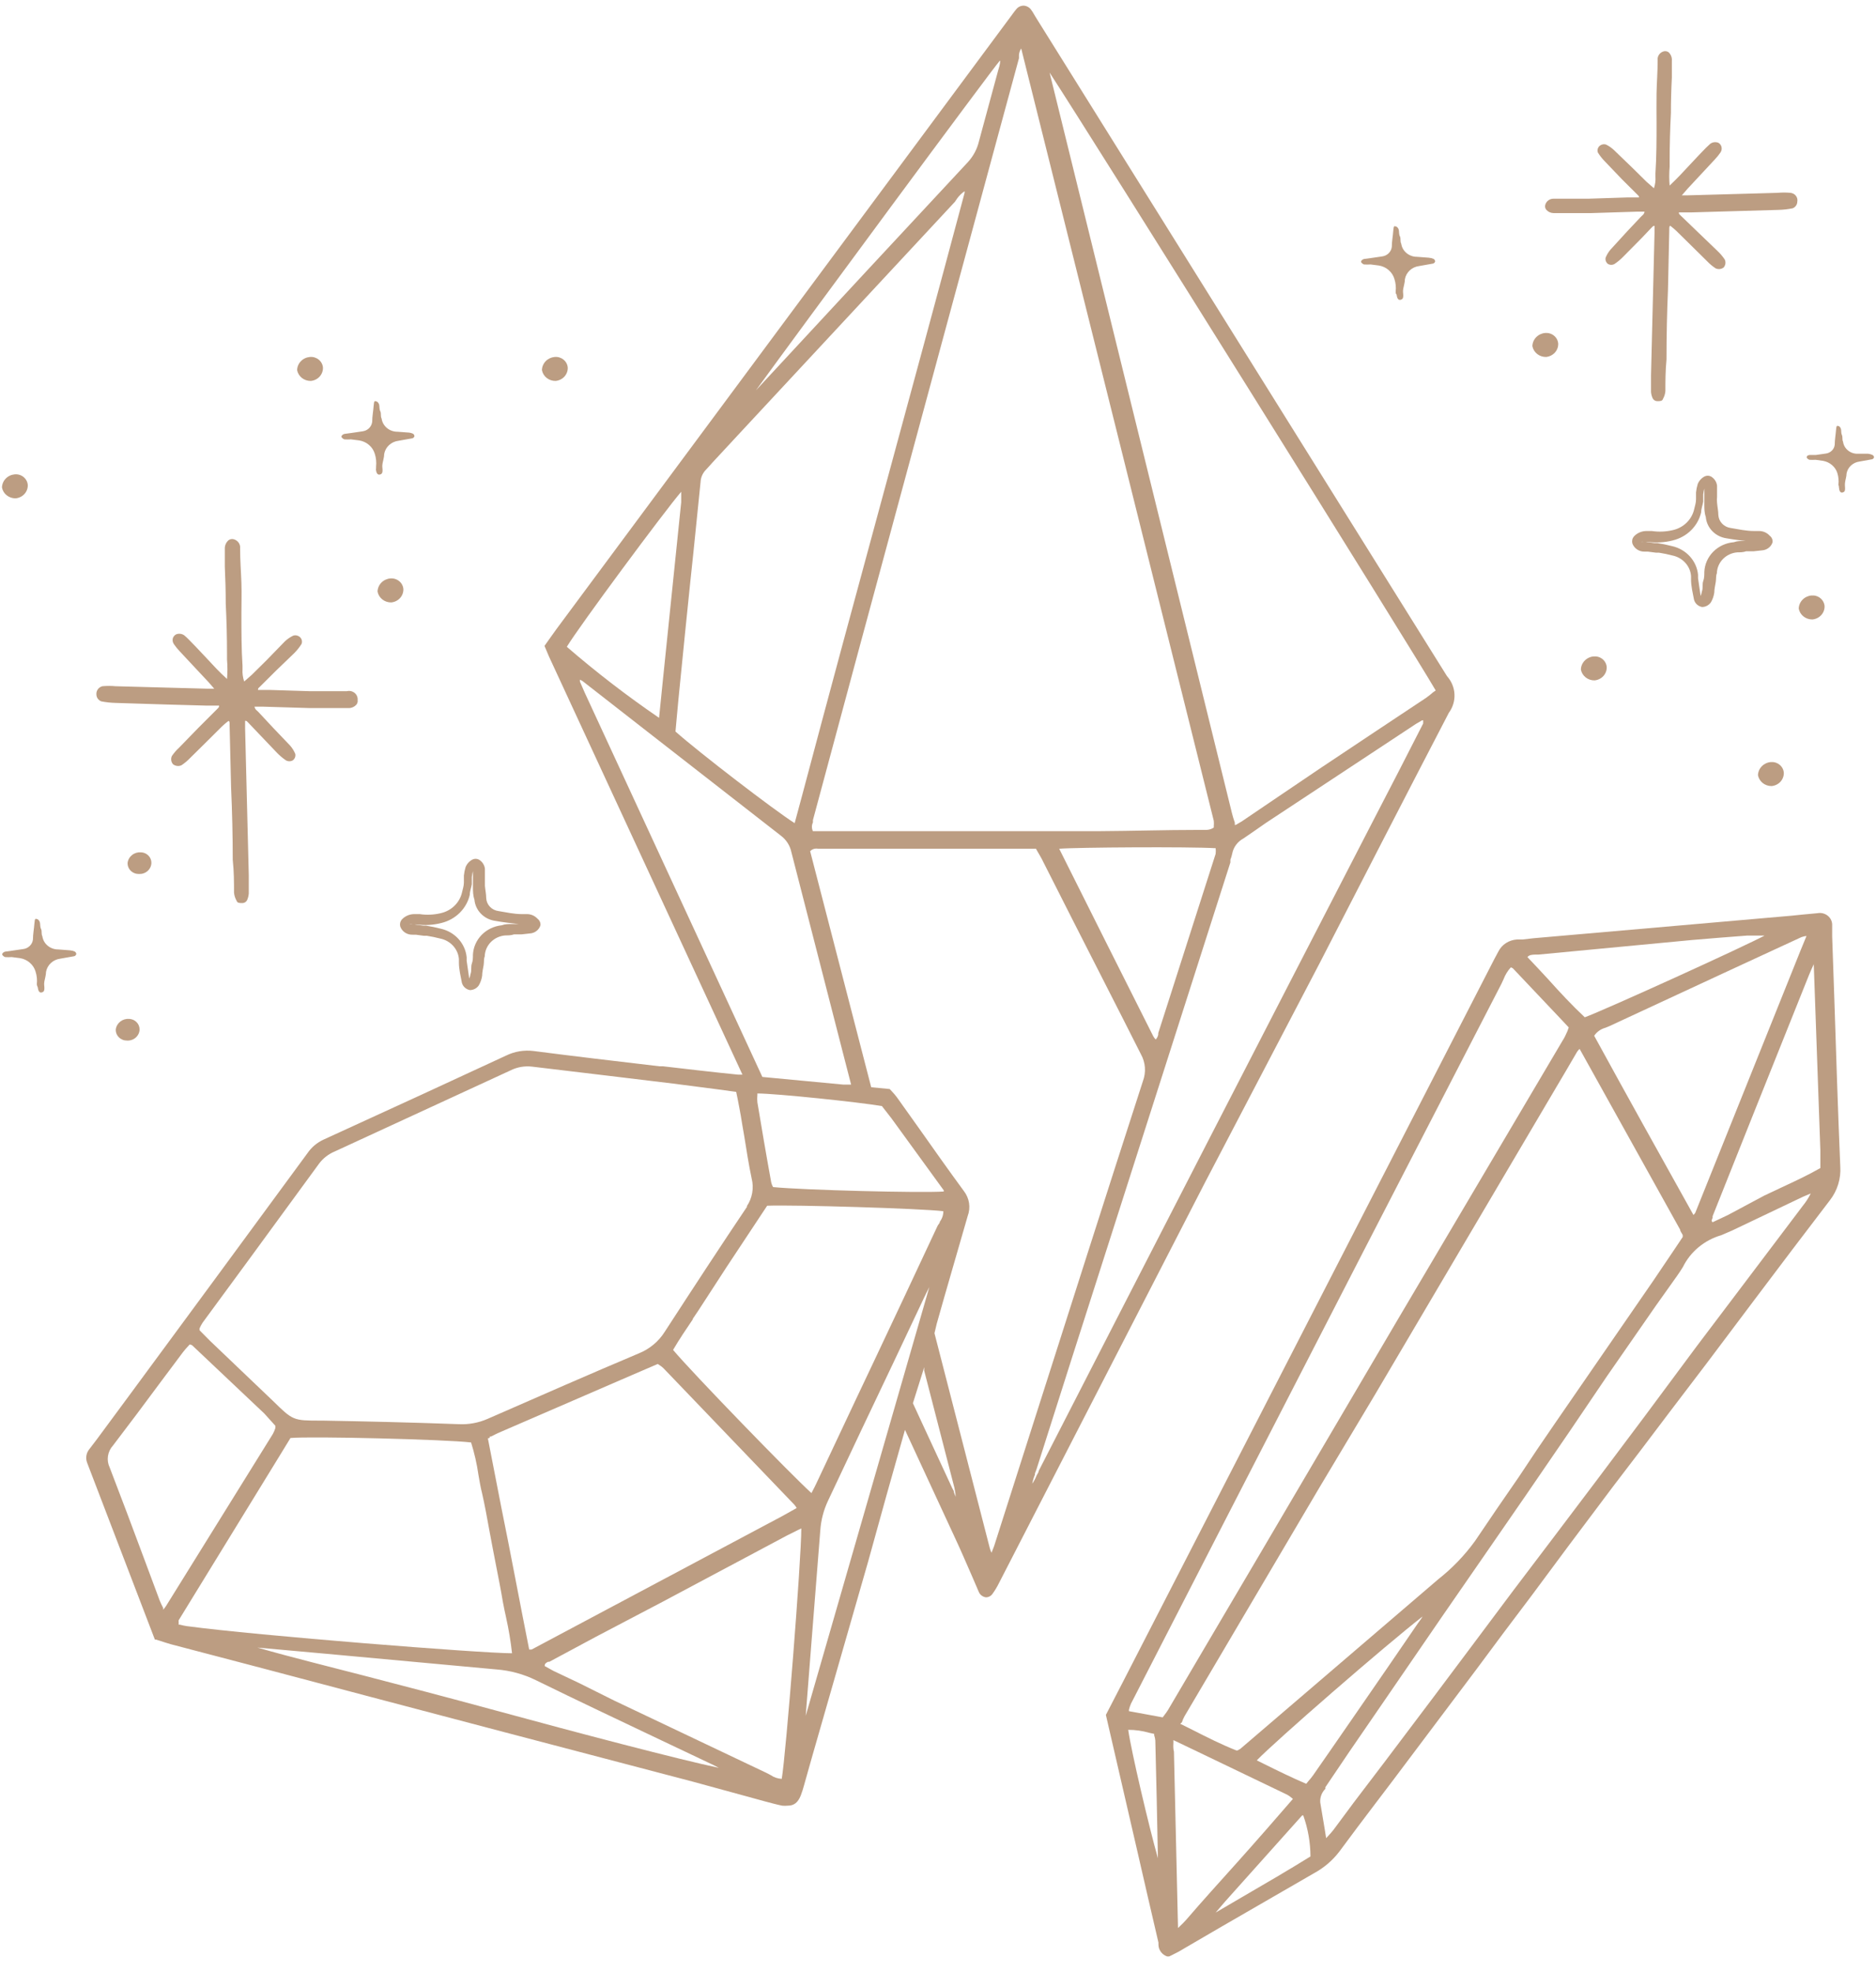 <?xml version="1.0" encoding="UTF-8"?> <svg xmlns="http://www.w3.org/2000/svg" width="98" height="103" viewBox="0 0 98 103" fill="none"> <path d="M93.532 10.074C93.308 10.053 93.082 10.053 92.858 10.074L90.863 10.13L88.193 10.204H88.068C87.962 10.204 87.904 10.204 87.856 10.204L87.914 10.139L88.155 9.861L88.829 9.137L89.572 8.339C89.685 8.221 89.788 8.094 89.88 7.959C89.908 7.917 89.926 7.869 89.934 7.82C89.943 7.77 89.941 7.72 89.928 7.671C89.917 7.627 89.897 7.585 89.869 7.548C89.841 7.511 89.805 7.481 89.764 7.458C89.695 7.43 89.619 7.421 89.544 7.43C89.47 7.44 89.399 7.469 89.34 7.513C89.188 7.649 89.044 7.791 88.906 7.94L88.772 8.079L88.232 8.655C87.924 8.989 87.596 9.341 87.22 9.694C87.192 9.37 87.192 9.044 87.22 8.72C87.22 8.636 87.22 8.543 87.22 8.46C87.22 7.606 87.243 6.753 87.287 5.899C87.287 5.281 87.304 4.662 87.336 4.044C87.336 3.728 87.336 3.44 87.336 3.171C87.343 3.092 87.332 3.011 87.303 2.936C87.275 2.861 87.23 2.792 87.172 2.735C87.137 2.709 87.097 2.69 87.053 2.68C87.01 2.671 86.965 2.67 86.921 2.68C86.818 2.706 86.727 2.767 86.667 2.853C86.607 2.938 86.581 3.041 86.594 3.144C86.594 3.756 86.546 4.322 86.536 4.879C86.526 5.435 86.536 5.908 86.536 6.428C86.536 7.3 86.536 8.181 86.478 9.054C86.478 9.109 86.478 9.165 86.478 9.221C86.493 9.428 86.466 9.635 86.401 9.833L86.334 9.777L86.016 9.499L85.273 8.766L84.31 7.838C84.188 7.722 84.048 7.625 83.895 7.551C83.835 7.533 83.771 7.531 83.71 7.546C83.649 7.561 83.593 7.591 83.548 7.634C83.505 7.677 83.474 7.732 83.46 7.791C83.447 7.85 83.451 7.911 83.471 7.968C83.573 8.132 83.692 8.284 83.828 8.423L84.715 9.351L85.534 10.167C85.591 10.223 85.63 10.26 85.62 10.315H85.485H85.004L82.999 10.38H81.823H81.168C81.061 10.377 80.956 10.41 80.873 10.475C80.79 10.54 80.734 10.631 80.715 10.733C80.708 10.774 80.711 10.816 80.722 10.856C80.734 10.896 80.755 10.933 80.783 10.965C80.828 11.016 80.884 11.057 80.947 11.086C81.01 11.114 81.079 11.13 81.149 11.132H81.756H83.124L85.485 11.058H85.842H85.909C85.904 11.098 85.89 11.137 85.868 11.172C85.847 11.207 85.818 11.238 85.784 11.262L85.717 11.327L84.984 12.106L84.136 13.034C84.026 13.161 83.938 13.306 83.876 13.461C83.863 13.52 83.867 13.581 83.887 13.638C83.908 13.696 83.944 13.746 83.992 13.785C84.045 13.818 84.107 13.835 84.17 13.835C84.233 13.835 84.295 13.818 84.348 13.785C84.509 13.677 84.658 13.552 84.792 13.414L85.755 12.44L86.266 11.902C86.343 11.819 86.382 11.791 86.43 11.8V11.874C86.43 11.976 86.43 12.078 86.43 12.18L86.247 19.603C86.247 19.927 86.247 20.206 86.247 20.475C86.256 20.59 86.285 20.703 86.334 20.809C86.354 20.851 86.387 20.888 86.428 20.914C86.469 20.94 86.516 20.955 86.565 20.957C86.729 20.957 86.835 20.957 86.873 20.837C86.944 20.71 86.987 20.571 86.998 20.428C86.998 19.927 86.998 19.389 87.056 18.777C87.056 17.54 87.082 16.328 87.133 15.14L87.201 12.013V11.967C87.201 11.883 87.201 11.828 87.249 11.791L87.307 11.837C87.401 11.91 87.491 11.987 87.577 12.069L88.434 12.913L89.186 13.655C89.316 13.791 89.462 13.913 89.62 14.017C89.688 14.05 89.764 14.062 89.839 14.054C89.914 14.046 89.985 14.017 90.044 13.971C90.091 13.914 90.121 13.847 90.132 13.775C90.142 13.703 90.131 13.629 90.102 13.563C89.995 13.401 89.868 13.251 89.726 13.117L88.762 12.19L87.798 11.262C87.74 11.206 87.692 11.169 87.702 11.095H87.856H88.396L90.323 11.039L92.906 10.965C93.155 10.959 93.404 10.931 93.648 10.881C93.718 10.853 93.778 10.805 93.821 10.744C93.864 10.683 93.887 10.612 93.889 10.538C93.9 10.485 93.899 10.43 93.887 10.377C93.874 10.324 93.851 10.274 93.817 10.23C93.784 10.186 93.741 10.15 93.692 10.123C93.643 10.096 93.588 10.08 93.532 10.074Z" fill="#BC9D82"></path> <path d="M96.037 25.318C96.061 25.113 96.041 24.904 95.979 24.706C95.927 24.546 95.83 24.403 95.699 24.292C95.568 24.181 95.409 24.106 95.237 24.075L94.842 24.02C94.736 24.027 94.63 24.027 94.524 24.02C94.464 23.999 94.413 23.96 94.38 23.908C94.38 23.862 94.38 23.788 94.534 23.769H94.852L95.372 23.695C95.494 23.681 95.607 23.627 95.693 23.543C95.779 23.458 95.832 23.348 95.844 23.231C95.844 22.98 95.893 22.721 95.912 22.461C95.931 22.201 95.97 22.247 96.037 22.257C96.105 22.266 96.153 22.349 96.172 22.424C96.191 22.498 96.172 22.628 96.22 22.73C96.269 22.832 96.22 22.962 96.278 23.073C96.302 23.249 96.391 23.41 96.53 23.526C96.668 23.642 96.846 23.706 97.03 23.704H97.589C97.669 23.712 97.748 23.734 97.82 23.769C97.842 23.782 97.86 23.799 97.873 23.82C97.887 23.841 97.895 23.865 97.897 23.89C97.891 23.913 97.879 23.934 97.862 23.952C97.845 23.97 97.824 23.983 97.801 23.992L97.136 24.112C96.968 24.134 96.812 24.207 96.69 24.321C96.569 24.434 96.489 24.582 96.461 24.743C96.461 24.892 96.403 25.049 96.384 25.198C96.365 25.346 96.384 25.402 96.384 25.504C96.384 25.606 96.384 25.689 96.259 25.727C96.134 25.764 96.076 25.634 96.066 25.476C96.056 25.318 96.037 25.383 96.037 25.318Z" fill="#BC9D82"></path> <path d="M19.646 24.372C19.67 24.148 19.647 23.92 19.578 23.704C19.525 23.527 19.421 23.367 19.277 23.244C19.134 23.121 18.958 23.04 18.769 23.008L18.335 22.953C18.22 22.96 18.104 22.96 17.988 22.953C17.923 22.928 17.869 22.882 17.834 22.823C17.834 22.767 17.882 22.693 18.007 22.665L18.354 22.619L18.923 22.535C19.056 22.521 19.18 22.464 19.275 22.373C19.369 22.282 19.429 22.162 19.443 22.034C19.443 21.756 19.501 21.468 19.52 21.19C19.54 20.912 19.578 20.949 19.655 20.967C19.733 20.986 19.79 21.069 19.81 21.153C19.829 21.236 19.81 21.375 19.867 21.487C19.925 21.598 19.867 21.737 19.935 21.867C19.963 22.059 20.062 22.234 20.215 22.361C20.367 22.487 20.562 22.556 20.764 22.554L21.38 22.6C21.447 22.61 21.512 22.629 21.573 22.656C21.596 22.67 21.614 22.689 21.628 22.712C21.641 22.735 21.649 22.76 21.65 22.786C21.644 22.811 21.63 22.835 21.612 22.854C21.593 22.874 21.57 22.889 21.544 22.897L20.812 23.027C20.628 23.05 20.457 23.129 20.323 23.253C20.19 23.376 20.101 23.538 20.07 23.714C20.07 23.881 20.012 24.048 19.983 24.215C19.954 24.382 19.983 24.437 19.983 24.549C19.983 24.66 19.983 24.753 19.848 24.79C19.713 24.827 19.655 24.688 19.636 24.521C19.646 24.512 19.646 24.447 19.646 24.372Z" fill="#BC9D82"></path> <path d="M72.909 15.235C72.933 15.01 72.91 14.783 72.841 14.567C72.788 14.389 72.683 14.23 72.54 14.107C72.397 13.983 72.221 13.902 72.032 13.871L71.598 13.815C71.483 13.823 71.367 13.823 71.251 13.815C71.186 13.79 71.131 13.744 71.097 13.685C71.097 13.63 71.145 13.555 71.27 13.527L71.617 13.481L72.186 13.398C72.319 13.383 72.443 13.326 72.538 13.235C72.632 13.144 72.692 13.025 72.706 12.897C72.706 12.618 72.764 12.331 72.783 12.052C72.803 11.774 72.841 11.811 72.918 11.83C72.995 11.848 73.053 11.932 73.073 12.015C73.092 12.099 73.073 12.238 73.13 12.349C73.188 12.46 73.13 12.6 73.198 12.73C73.226 12.921 73.325 13.097 73.478 13.223C73.63 13.349 73.825 13.418 74.026 13.416L74.643 13.463C74.73 13.47 74.815 13.492 74.894 13.527C74.916 13.542 74.935 13.561 74.948 13.584C74.962 13.606 74.969 13.631 74.971 13.657C74.964 13.683 74.951 13.707 74.933 13.726C74.914 13.745 74.891 13.76 74.865 13.769L74.132 13.899C73.949 13.922 73.778 14.001 73.644 14.124C73.511 14.248 73.422 14.409 73.391 14.585C73.391 14.752 73.333 14.919 73.304 15.086C73.275 15.253 73.304 15.309 73.304 15.42C73.304 15.531 73.304 15.624 73.169 15.661C73.034 15.698 72.976 15.559 72.957 15.392C72.909 15.337 72.909 15.309 72.909 15.235Z" fill="#BC9D82"></path> <path d="M92.443 27.982C92.375 27.906 92.29 27.845 92.196 27.804C92.101 27.762 91.998 27.741 91.894 27.74H91.614C91.219 27.74 90.805 27.648 90.41 27.582C90.237 27.559 90.079 27.479 89.961 27.355C89.843 27.232 89.774 27.073 89.764 26.905C89.764 26.701 89.716 26.488 89.697 26.265C89.677 26.042 89.697 26.07 89.697 25.968V25.792C89.697 25.653 89.697 25.514 89.697 25.374C89.686 25.276 89.652 25.181 89.597 25.097C89.541 25.013 89.467 24.943 89.379 24.892C89.327 24.865 89.269 24.851 89.21 24.851C89.151 24.851 89.093 24.865 89.041 24.892C88.877 24.98 88.751 25.121 88.685 25.291C88.642 25.433 88.613 25.579 88.598 25.727C88.598 25.783 88.598 25.848 88.598 25.903V26.089C88.598 26.265 88.54 26.432 88.502 26.599C88.443 26.865 88.306 27.109 88.109 27.303C87.91 27.497 87.659 27.633 87.384 27.694C87.025 27.779 86.651 27.795 86.285 27.74H86.025C85.898 27.738 85.771 27.763 85.655 27.812C85.538 27.862 85.434 27.936 85.35 28.028C85.31 28.078 85.281 28.137 85.268 28.2C85.255 28.263 85.257 28.328 85.273 28.39C85.319 28.518 85.406 28.629 85.523 28.706C85.639 28.783 85.778 28.822 85.919 28.817H86.083L86.507 28.872H86.661C86.901 28.91 87.139 28.959 87.374 29.021C87.632 29.076 87.865 29.209 88.039 29.401C88.213 29.593 88.317 29.834 88.338 30.088V30.273C88.338 30.616 88.425 30.969 88.492 31.322C88.516 31.419 88.569 31.508 88.644 31.577C88.72 31.646 88.814 31.692 88.916 31.711C89.009 31.709 89.099 31.685 89.18 31.641C89.26 31.597 89.329 31.535 89.379 31.461C89.468 31.305 89.526 31.136 89.552 30.96C89.552 30.774 89.6 30.589 89.629 30.403C89.658 30.217 89.629 30.097 89.687 29.948C89.694 29.669 89.808 29.403 90.007 29.2C90.207 28.998 90.477 28.874 90.766 28.854C90.911 28.854 91.065 28.854 91.219 28.798H91.422H91.614L92.038 28.752C92.166 28.745 92.288 28.7 92.388 28.624C92.489 28.547 92.562 28.443 92.597 28.325C92.604 28.26 92.593 28.194 92.566 28.134C92.539 28.074 92.497 28.022 92.443 27.982ZM91.48 28.26H91.277H91.084C90.921 28.26 90.747 28.26 90.574 28.325C90.163 28.358 89.78 28.536 89.496 28.823C89.212 29.11 89.047 29.487 89.032 29.883C89.032 30.041 89.032 30.199 88.974 30.357C88.916 30.514 88.974 30.718 88.906 30.895C88.893 30.977 88.87 31.058 88.839 31.136C88.791 30.83 88.752 30.524 88.704 30.208V30.023C88.669 29.668 88.519 29.333 88.275 29.065C88.031 28.797 87.706 28.609 87.345 28.529C87.094 28.464 86.84 28.411 86.584 28.371H86.43L85.977 28.306H85.803H85.697C85.758 28.296 85.82 28.296 85.88 28.306H86.083C86.517 28.366 86.96 28.341 87.384 28.232C87.749 28.143 88.082 27.959 88.344 27.698C88.606 27.437 88.788 27.111 88.868 26.757C88.868 26.571 88.945 26.386 88.974 26.209V26.024C88.974 25.959 88.974 25.894 88.974 25.829C88.986 25.726 89.005 25.623 89.032 25.523C89.032 25.634 89.032 25.755 89.032 25.866V26.052V26.339C89.032 26.562 89.032 26.785 89.109 27.007C89.132 27.283 89.251 27.543 89.447 27.745C89.643 27.947 89.904 28.08 90.188 28.121C90.603 28.195 91.017 28.241 91.422 28.288H91.595L91.48 28.26Z" fill="#BC9D82"></path> <path d="M21.072 30.775C21.078 30.947 21.015 31.115 20.897 31.244C20.779 31.373 20.614 31.454 20.436 31.471C20.267 31.473 20.102 31.418 19.972 31.314C19.841 31.21 19.753 31.065 19.723 30.905C19.727 30.732 19.797 30.566 19.92 30.439C20.042 30.313 20.209 30.234 20.388 30.218C20.471 30.21 20.555 30.219 20.635 30.243C20.714 30.267 20.788 30.306 20.852 30.358C20.916 30.41 20.968 30.473 21.006 30.545C21.044 30.616 21.066 30.695 21.072 30.775Z" fill="#BC9D82"></path> <path d="M16.871 19.204C16.876 19.377 16.814 19.544 16.696 19.674C16.578 19.803 16.413 19.884 16.235 19.9C16.065 19.903 15.901 19.847 15.77 19.744C15.639 19.64 15.551 19.495 15.521 19.334C15.525 19.161 15.595 18.996 15.718 18.869C15.841 18.742 16.007 18.664 16.186 18.648C16.27 18.64 16.353 18.648 16.433 18.672C16.513 18.697 16.587 18.736 16.65 18.788C16.714 18.839 16.766 18.903 16.804 18.974C16.842 19.046 16.865 19.124 16.871 19.204Z" fill="#BC9D82"></path> <path d="M95.314 31.665C95.319 31.837 95.257 32.005 95.138 32.134C95.02 32.263 94.856 32.344 94.677 32.361C94.508 32.363 94.344 32.308 94.213 32.204C94.082 32.1 93.994 31.955 93.964 31.795C93.968 31.622 94.038 31.456 94.161 31.329C94.284 31.203 94.45 31.124 94.629 31.108C94.712 31.101 94.796 31.109 94.876 31.133C94.956 31.157 95.029 31.196 95.093 31.248C95.157 31.3 95.209 31.363 95.247 31.435C95.285 31.507 95.308 31.585 95.314 31.665Z" fill="#BC9D82"></path> <path d="M81.399 17.952C81.405 18.124 81.342 18.292 81.224 18.421C81.106 18.55 80.941 18.631 80.763 18.648C80.594 18.65 80.429 18.595 80.299 18.491C80.168 18.387 80.08 18.242 80.05 18.082C80.054 17.909 80.124 17.743 80.247 17.617C80.369 17.49 80.536 17.411 80.715 17.395C80.798 17.388 80.882 17.396 80.962 17.42C81.041 17.444 81.115 17.483 81.179 17.535C81.243 17.587 81.295 17.651 81.333 17.722C81.371 17.794 81.393 17.872 81.399 17.952Z" fill="#BC9D82"></path> <path d="M29.659 19.204C29.665 19.377 29.602 19.544 29.484 19.674C29.366 19.803 29.201 19.884 29.023 19.9C28.853 19.903 28.689 19.847 28.558 19.744C28.427 19.64 28.339 19.495 28.31 19.334C28.314 19.161 28.384 18.996 28.506 18.869C28.629 18.742 28.796 18.664 28.974 18.648C29.058 18.64 29.141 18.648 29.221 18.672C29.301 18.697 29.375 18.736 29.438 18.788C29.502 18.839 29.554 18.903 29.592 18.974C29.63 19.046 29.653 19.124 29.659 19.204Z" fill="#BC9D82"></path> <path d="M83.933 34.848C83.939 35.02 83.876 35.188 83.758 35.317C83.64 35.446 83.475 35.527 83.297 35.544C83.128 35.546 82.963 35.491 82.832 35.387C82.702 35.283 82.614 35.138 82.584 34.978C82.588 34.805 82.658 34.639 82.781 34.513C82.903 34.386 83.07 34.307 83.249 34.291C83.332 34.284 83.416 34.292 83.496 34.316C83.575 34.34 83.649 34.379 83.713 34.431C83.776 34.483 83.829 34.547 83.867 34.618C83.904 34.69 83.927 34.768 83.933 34.848Z" fill="#BC9D82"></path> <path d="M1.452 25.337C1.457 25.509 1.395 25.677 1.277 25.806C1.159 25.936 0.994 26.017 0.816 26.033C0.646 26.036 0.482 25.98 0.351 25.876C0.22 25.773 0.132 25.628 0.103 25.467C0.107 25.294 0.176 25.128 0.299 25.002C0.422 24.875 0.588 24.797 0.767 24.781C0.851 24.773 0.934 24.781 1.014 24.805C1.094 24.829 1.168 24.868 1.231 24.92C1.295 24.972 1.347 25.036 1.385 25.107C1.423 25.179 1.446 25.257 1.452 25.337Z" fill="#BC9D82"></path> <path d="M68.938 50.313C71.145 46.027 73.419 41.592 75.684 37.24C75.893 36.956 75.998 36.612 75.98 36.264C75.963 35.916 75.824 35.584 75.588 35.32L75.53 35.227L54.175 1.01L54.078 0.852C54.011 0.741 53.953 0.63 53.876 0.528C53.834 0.463 53.778 0.408 53.711 0.368C53.645 0.328 53.569 0.303 53.49 0.296C53.417 0.293 53.344 0.307 53.278 0.336C53.211 0.365 53.152 0.408 53.105 0.463C53.026 0.555 52.952 0.651 52.883 0.75L29.071 32.861L28.666 33.427L28.444 33.743L28.55 33.993L28.675 34.29L38.785 56.14H38.563C37.252 56.01 35.922 55.852 34.641 55.704H34.458C32.01 55.416 29.957 55.175 27.885 54.906C27.386 54.842 26.878 54.926 26.43 55.147C23.655 56.437 20.715 57.791 16.899 59.535C16.563 59.691 16.276 59.931 16.07 60.231C12.974 64.45 9.871 68.668 6.761 72.886L5.075 75.169L4.68 75.688C4.593 75.789 4.536 75.909 4.514 76.038C4.492 76.167 4.506 76.299 4.554 76.421L8.091 85.653H8.149L8.361 85.718C8.534 85.773 8.718 85.838 8.92 85.894L11.252 86.506L13.729 87.156L19.761 88.752L26.411 90.505L36.163 93.066L39.556 93.994L39.893 94.087C40.211 94.17 40.538 94.263 40.856 94.328C40.956 94.338 41.056 94.338 41.155 94.328C41.483 94.328 41.685 94.161 41.83 93.799C41.897 93.623 41.955 93.443 42.003 93.261L42.225 92.472L42.456 91.656L45.347 81.589L46.311 78.11L47.275 74.696L49.896 80.355C50.204 81.014 50.493 81.691 50.782 82.35L51.129 83.157C51.16 83.233 51.21 83.3 51.276 83.35C51.343 83.401 51.422 83.433 51.505 83.445C51.572 83.444 51.638 83.427 51.696 83.396C51.755 83.366 51.805 83.322 51.843 83.268C51.975 83.086 52.091 82.894 52.189 82.693L62.944 61.781L68.938 50.313ZM48.209 71.652L48.277 71.421V71.597C48.804 73.638 49.331 75.679 49.857 77.72C49.893 77.876 49.916 78.034 49.925 78.193C49.892 78.121 49.863 78.046 49.838 77.971C49.838 77.897 49.79 77.822 49.751 77.757L48.267 74.556L47.689 73.304L48.209 71.652ZM35.585 25.708V25.764C35.585 25.921 35.585 26.079 35.585 26.237C35.267 29.336 34.949 32.444 34.621 35.598L34.429 37.5C32.751 36.352 31.142 35.113 29.61 33.789C30.246 32.731 34.708 26.71 35.585 25.689V25.708ZM52.247 3.172C52.247 3.376 52.18 3.543 52.132 3.719L51.611 5.64L51.139 7.384C51.045 7.783 50.849 8.152 50.57 8.46C47.005 12.283 43.574 15.985 39.488 20.392C41.81 17.191 51.813 3.636 52.228 3.172H52.247ZM50.011 10.353C50.115 10.213 50.242 10.091 50.387 9.991C50.393 10.022 50.393 10.053 50.387 10.084C47.593 20.559 44.702 31.006 41.897 41.573L41.512 43.002C40.481 42.353 36.491 39.291 35.286 38.215L35.354 37.472C35.412 36.851 35.469 36.211 35.537 35.57C35.704 33.882 35.874 32.196 36.048 30.514L36.231 28.779C36.353 27.579 36.475 26.379 36.597 25.179C36.608 24.931 36.715 24.697 36.896 24.52L37.108 24.288L37.214 24.168L38.669 22.6L49.886 10.539L50.011 10.353ZM63.503 44.301C63.516 44.403 63.516 44.505 63.503 44.607C62.642 47.304 61.778 50.004 60.911 52.707L60.506 53.969V54.043C60.489 54.141 60.442 54.231 60.371 54.303C60.322 54.252 60.28 54.196 60.246 54.136C58.601 50.87 56.963 47.604 55.331 44.338C56.266 44.264 62.106 44.227 63.493 44.31L63.503 44.301ZM46.562 58.413L49.298 62.18C49.302 62.201 49.302 62.223 49.298 62.245C48.123 62.328 41.936 62.17 40.384 62.013C40.34 61.937 40.307 61.856 40.288 61.771C40.008 60.231 39.777 58.858 39.565 57.587C39.55 57.458 39.55 57.327 39.565 57.197V57.123C40.529 57.123 44.894 57.578 46.07 57.782L46.562 58.413ZM25.582 75.113V75.048H25.64L25.996 74.872L32.983 71.847L34.361 71.254L34.429 71.3C34.509 71.348 34.583 71.404 34.65 71.467L41.492 78.602C41.54 78.657 41.582 78.716 41.618 78.778L41.473 78.861L40.876 79.195L27.77 86.172H27.644C27.143 83.667 26.681 81.162 26.189 78.75L25.486 75.141L25.582 75.113ZM36.183 68.906C36.375 68.628 36.558 68.35 36.742 68.062C37.137 67.45 37.541 66.828 37.946 66.206L40.076 62.987C41.483 62.931 48.2 63.135 49.279 63.274C49.28 63.471 49.216 63.663 49.096 63.822C49.096 63.896 49.019 63.961 48.98 64.035C47.856 66.441 46.725 68.847 45.588 71.254L44.74 73.044L42.639 77.507C42.581 77.637 42.514 77.757 42.437 77.906L42.389 77.999C41.358 77.071 36.163 71.717 35.161 70.52C35.479 69.973 35.845 69.435 36.202 68.906H36.183ZM63.012 43.355H62.549C60.882 43.355 59.157 43.41 57.451 43.42H45.54H43.324H42.678H42.466C42.431 43.349 42.413 43.271 42.413 43.192C42.413 43.114 42.431 43.036 42.466 42.965V42.844C43.282 39.801 44.101 36.758 44.923 33.715L49.26 17.683L52.026 7.477C52.424 5.998 52.825 4.52 53.23 3.042C53.23 2.986 53.23 2.921 53.23 2.866C53.241 2.747 53.281 2.633 53.346 2.532C56.706 15.985 60.059 29.435 63.407 42.882C63.416 42.974 63.416 43.067 63.407 43.16C63.407 43.16 63.407 43.215 63.407 43.234C63.29 43.311 63.153 43.353 63.012 43.355ZM39.035 63.024C37.686 65.028 36.279 67.18 34.718 69.583C34.4 70.087 33.924 70.48 33.359 70.706C30.786 71.792 28.271 72.896 25.476 74.12C25.002 74.329 24.483 74.425 23.963 74.399C21.467 74.306 18.971 74.25 16.861 74.213H16.755C15.309 74.213 15.309 74.213 14.249 73.174L13.208 72.181L10.973 70.047L10.568 69.639L10.423 69.491V69.398C10.468 69.291 10.523 69.189 10.587 69.092L13.006 65.798L16.668 60.788C16.879 60.506 17.165 60.285 17.497 60.148L26.671 55.917C27.018 55.743 27.411 55.676 27.799 55.722L31.836 56.205L35.142 56.604L37.435 56.901L38.457 57.04L38.534 57.411C38.592 57.717 38.65 58.005 38.698 58.283C38.746 58.561 38.813 59.007 38.881 59.368C38.996 60.092 39.112 60.834 39.266 61.567C39.329 61.814 39.338 62.071 39.293 62.322C39.249 62.572 39.151 62.811 39.006 63.024H39.035ZM9.334 84.762C9.328 84.722 9.328 84.682 9.334 84.642L14.567 76.115L15.174 75.122C16.244 75.02 23.327 75.197 24.609 75.354C24.783 75.91 24.912 76.477 24.994 77.052C25.052 77.368 25.1 77.692 25.177 77.98C25.322 78.611 25.438 79.26 25.553 79.891L25.727 80.819L25.919 81.812C26.035 82.415 26.16 83.018 26.266 83.667C26.314 83.946 26.382 84.233 26.44 84.512C26.576 85.125 26.679 85.744 26.748 86.367C25.148 86.367 13.382 85.439 9.749 84.948C9.632 84.93 9.516 84.905 9.402 84.874H9.334V84.762ZM28.454 87.035C28.454 86.905 28.512 86.877 28.627 86.813H28.695L31.114 85.514L34.65 83.658L41.126 80.207L41.705 79.919L41.859 79.845C41.859 81.515 41.059 91.637 40.837 92.927C40.629 92.918 40.428 92.85 40.259 92.732L40.047 92.621L32.097 88.844L30.237 87.917L28.907 87.286L28.454 87.035ZM42.09 89.624C42.186 88.35 42.286 87.076 42.389 85.801C42.543 83.853 42.697 81.901 42.851 79.947C42.888 79.411 43.025 78.886 43.256 78.397C44.419 75.923 45.578 73.474 46.735 71.049L48.267 67.802C48.354 67.617 48.45 67.422 48.547 67.236L42.09 89.633V89.624ZM48.932 69.157C49.453 67.301 50.002 65.445 50.551 63.525C50.633 63.308 50.657 63.075 50.622 62.846C50.586 62.618 50.492 62.401 50.349 62.217C49.559 61.141 48.778 60.036 48.026 58.969L46.87 57.346C46.781 57.225 46.685 57.111 46.581 57.002L46.475 56.891L45.511 56.798L42.321 44.468C42.372 44.413 42.438 44.372 42.51 44.349C42.583 44.327 42.661 44.323 42.736 44.338H42.774H44.191C44.894 44.338 45.617 44.338 46.33 44.338H50.696H53.153H54.117L54.223 44.524C54.319 44.691 54.416 44.848 54.493 45.015L56.035 48.059C57.2 50.359 58.405 52.698 59.6 55.073C59.719 55.286 59.79 55.521 59.808 55.762C59.826 56.004 59.791 56.246 59.706 56.474C57.779 62.43 55.851 68.489 53.982 74.343L51.987 80.596C51.939 80.763 51.871 80.93 51.794 81.116C51.759 81.041 51.73 80.963 51.708 80.884L48.816 69.648L48.932 69.157ZM74.865 36.164C74.746 36.27 74.62 36.369 74.489 36.461L72.128 38.029L69.035 40.089L66.471 41.824L64.871 42.909L64.553 43.095H64.505V42.974C64.447 42.798 64.399 42.659 64.361 42.501C61.181 29.599 58.004 16.696 54.83 3.793C57.278 7.551 73.795 33.984 75 36.071L74.865 36.164ZM54.059 76.987L54.146 76.755C55.386 72.846 56.632 68.94 57.885 65.037L64.274 45.053V44.913C64.316 44.808 64.348 44.699 64.37 44.589C64.402 44.424 64.471 44.267 64.573 44.131C64.674 43.995 64.806 43.882 64.958 43.8L65.565 43.383L66.124 42.993L73.969 37.816L74.287 37.63H74.344C74.344 37.63 74.344 37.714 74.344 37.797L73.072 40.284L71.839 42.668C65.954 54.068 60.095 65.458 54.261 76.839C54.261 76.922 54.184 77.006 54.146 77.089C54.09 77.237 54.016 77.377 53.924 77.507C53.953 77.341 54.001 77.179 54.069 77.024L54.059 76.987ZM14.384 74.482V74.603C14.35 74.712 14.305 74.818 14.249 74.918L8.679 83.89C8.632 83.961 8.58 84.029 8.525 84.094V84.001C8.457 83.874 8.396 83.745 8.342 83.612L7.523 81.413C6.944 79.854 6.337 78.24 5.73 76.662C5.64 76.475 5.609 76.267 5.64 76.063C5.671 75.858 5.762 75.667 5.904 75.512C6.742 74.417 7.58 73.295 8.39 72.2L9.556 70.641C9.643 70.53 9.729 70.428 9.835 70.316L9.913 70.233C9.957 70.241 9.999 70.257 10.038 70.279L13.806 73.842L14.384 74.482ZM17.053 86.395L25.939 87.212C26.651 87.267 27.345 87.456 27.982 87.768C30.179 88.844 32.415 89.902 34.583 90.932L37.262 92.203L37.551 92.352C35.518 91.925 30.304 90.561 25.649 89.29C23.433 88.687 21.168 88.093 18.981 87.527C17.169 87.054 15.29 86.599 13.449 86.07L17.053 86.395ZM30.545 36.183C30.468 36.007 30.391 35.83 30.294 35.608V35.505L30.42 35.57L33.822 38.224L40.799 43.661C41.076 43.872 41.267 44.171 41.338 44.505L44.066 55.128L44.461 56.659H44.046L39.825 56.26L30.545 36.183Z" fill="#BC9D82"></path> <path d="M96.134 60.946C96.008 57.949 95.912 54.906 95.816 51.965C95.784 50.95 95.748 49.936 95.71 48.921V48.773C95.71 48.634 95.71 48.495 95.71 48.355C95.716 48.26 95.7 48.165 95.662 48.077C95.624 47.989 95.565 47.91 95.491 47.848C95.416 47.785 95.328 47.739 95.232 47.715C95.136 47.69 95.036 47.687 94.939 47.706L94.139 47.78L93.599 47.836L80.108 49.014L79.539 49.079H79.24C79.037 49.092 78.841 49.156 78.672 49.265C78.502 49.374 78.366 49.525 78.277 49.701C78.142 49.942 78.016 50.192 77.891 50.434L60.468 84.345L58.647 87.889L57.77 89.587L59.408 96.684C59.774 98.286 60.143 99.885 60.516 101.481V101.592C60.518 101.727 60.562 101.857 60.643 101.967C60.724 102.076 60.838 102.159 60.969 102.205H61.027H61.075L61.21 102.14L61.557 101.963L63.831 100.637L68.65 97.853C69.168 97.571 69.618 97.185 69.97 96.721C70.587 95.886 71.213 95.051 71.849 94.216L72.736 93.047L77.13 87.202L78.508 85.347L80.011 83.352L81.939 80.754L84.271 77.646L85.688 75.79L87.21 73.777L89.137 71.244L91.46 68.154L91.662 67.885C92.944 66.178 94.274 64.425 95.594 62.699C95.984 62.195 96.175 61.573 96.134 60.946ZM61.297 91.052V90.904L62.386 91.424L67.252 93.762C67.335 93.809 67.413 93.865 67.484 93.929L67.541 93.975C66.578 95.088 65.614 96.192 64.65 97.269C63.687 98.345 62.848 99.263 61.971 100.284C61.865 100.404 61.752 100.519 61.634 100.627L61.538 100.72C61.467 97.627 61.396 94.556 61.325 91.507C61.287 91.368 61.287 91.229 61.297 91.052ZM61.74 89.976C61.775 89.867 61.82 89.762 61.875 89.661L68.929 77.702L71.82 72.868L81.341 56.724L81.785 55.973L82.382 54.952C82.42 54.894 82.465 54.841 82.517 54.794L87.769 64.239C87.769 64.323 87.856 64.415 87.904 64.518V64.62L87.451 65.297L86.381 66.883L81.264 74.306L80.3 75.716L79.337 77.163C78.585 78.249 77.805 79.381 77.053 80.504C76.51 81.254 75.861 81.929 75.126 82.507L68.38 88.288L64.795 91.359L64.65 91.442H64.583C63.812 91.136 63.07 90.765 62.289 90.366L61.653 90.05L61.74 89.976ZM74.335 84.409C74.281 84.506 74.22 84.6 74.152 84.688L74.065 84.808C73.005 86.361 71.942 87.907 70.876 89.448L69.498 91.442L68.601 92.732C68.524 92.843 68.438 92.945 68.332 93.066L68.235 93.186C67.455 92.853 66.741 92.5 66.048 92.157L65.653 91.962C66.597 90.978 72.34 85.978 74.335 84.428V84.409ZM94.043 49.691L88.559 63.358C88.533 63.399 88.501 63.437 88.463 63.469C86.67 60.25 84.965 57.197 83.278 54.108C83.415 53.904 83.624 53.756 83.866 53.69L84.069 53.607L90.207 50.758L92.674 49.617L94.1 48.958C94.187 48.926 94.278 48.904 94.37 48.894L94.043 49.691ZM92.269 48.828C91.238 49.395 83.789 52.781 82.787 53.143C82.112 52.512 81.466 51.816 80.859 51.139C80.513 50.768 80.156 50.378 79.79 49.998C79.886 49.886 80.002 49.877 80.185 49.868H80.358L88.376 49.107C89.34 49.023 90.303 48.949 91.267 48.875H91.845H92.366L92.269 48.828ZM81.881 53.867C81.804 54.043 81.727 54.21 81.63 54.358L76.658 62.773L73.044 68.888L65.903 81.032L62.819 86.265L61.017 89.327C60.961 89.417 60.9 89.504 60.834 89.587L60.738 89.716L58.974 89.392V89.318C59 89.21 59.035 89.104 59.08 89.002L63.976 79.464C68.781 70.106 73.6 60.751 78.431 51.398L78.547 51.148C78.632 50.924 78.76 50.716 78.922 50.536C78.96 50.545 78.996 50.561 79.028 50.582L81.495 53.189L81.948 53.672L81.881 53.867ZM64.005 99.329L68.023 94.838H68.081C68.327 95.528 68.454 96.252 68.457 96.981C67.291 97.705 66.067 98.419 64.882 99.106L63.504 99.913L64.005 99.329ZM69.237 93.418V93.363L70.49 91.507L72.311 88.854L75.366 84.4L77.419 81.431L79.674 78.165L82.006 74.76L83.933 71.912L86.507 68.201L87.47 66.846L87.528 66.763L87.576 66.698C87.692 66.531 87.808 66.364 87.914 66.188C88.109 65.791 88.388 65.439 88.733 65.153C89.078 64.867 89.482 64.653 89.918 64.527L90.477 64.286L94.177 62.523L94.592 62.346C94.474 62.584 94.328 62.808 94.158 63.015L94.062 63.144L91.392 66.679L88.636 70.326L85.88 74.037L83.297 77.479L81.11 80.374L79.057 83.083L76.899 85.968L74.904 88.631L72.302 92.082L70.721 94.161L70.288 94.745L69.661 95.59C69.584 95.692 69.498 95.784 69.363 95.933L69.276 96.025L69.199 95.543C69.112 95.033 69.045 94.615 68.968 94.161C68.958 94.03 68.977 93.899 69.023 93.776C69.07 93.653 69.142 93.54 69.237 93.446V93.418ZM90.255 63.478L89.465 63.85C89.388 63.785 89.417 63.729 89.465 63.618V63.534L91.277 58.988L91.807 57.661L94.496 50.944C94.573 50.758 94.65 50.582 94.746 50.378V50.294C94.862 53.551 94.977 56.789 95.093 60.092V61.02C94.428 61.4 93.744 61.716 93.069 62.031L92.163 62.458L90.255 63.478ZM60.487 97.074C60.015 95.404 59.099 91.507 58.936 90.366C59.311 90.366 59.684 90.419 60.044 90.524L60.294 90.579V90.654C60.325 90.741 60.344 90.831 60.352 90.923C60.404 92.945 60.449 94.983 60.487 97.037V97.074Z" fill="#BC9D82"></path> <path d="M5.345 35.849C5.575 35.827 5.808 35.827 6.039 35.849L8.111 35.905L10.886 35.979H10.973C11.088 35.979 11.146 35.979 11.194 35.979L11.136 35.914L10.886 35.626L10.182 34.875L9.411 34.049C9.291 33.925 9.181 33.792 9.084 33.65C9.054 33.607 9.033 33.559 9.023 33.508C9.013 33.456 9.014 33.404 9.026 33.353C9.038 33.308 9.06 33.266 9.09 33.229C9.12 33.193 9.157 33.162 9.199 33.14C9.27 33.111 9.348 33.101 9.424 33.111C9.5 33.121 9.572 33.15 9.633 33.196C9.797 33.335 9.941 33.492 10.086 33.641L10.231 33.789L10.799 34.392C11.127 34.745 11.454 35.107 11.859 35.469C11.888 35.132 11.888 34.794 11.859 34.457C11.859 34.365 11.859 34.281 11.859 34.188C11.859 33.304 11.837 32.416 11.792 31.526C11.792 30.907 11.776 30.267 11.744 29.605C11.744 29.28 11.744 28.983 11.744 28.677C11.739 28.593 11.755 28.508 11.788 28.429C11.821 28.351 11.872 28.28 11.936 28.223C11.973 28.195 12.015 28.176 12.06 28.166C12.105 28.157 12.152 28.157 12.197 28.167C12.305 28.193 12.4 28.257 12.464 28.345C12.528 28.434 12.556 28.542 12.543 28.649C12.543 29.29 12.592 29.874 12.611 30.449C12.63 31.024 12.611 31.516 12.611 32.054C12.611 32.982 12.611 33.91 12.669 34.782C12.669 34.838 12.669 34.903 12.669 34.958C12.655 35.175 12.685 35.392 12.755 35.599L12.823 35.543L13.151 35.255L13.921 34.494L14.885 33.502C15.013 33.382 15.159 33.282 15.319 33.205C15.381 33.186 15.446 33.184 15.509 33.199C15.572 33.214 15.629 33.245 15.675 33.288C15.722 33.334 15.754 33.391 15.768 33.454C15.781 33.516 15.776 33.581 15.752 33.641C15.645 33.811 15.519 33.97 15.377 34.114L14.413 35.042L13.565 35.886C13.498 35.942 13.469 35.979 13.478 36.044H13.623H14.124L16.206 36.109H17.429H18.114C18.184 36.09 18.259 36.089 18.33 36.104C18.402 36.12 18.468 36.152 18.524 36.197C18.58 36.243 18.624 36.301 18.651 36.366C18.679 36.432 18.689 36.502 18.682 36.573C18.689 36.615 18.687 36.659 18.675 36.7C18.663 36.742 18.643 36.781 18.615 36.814C18.567 36.868 18.508 36.911 18.442 36.942C18.375 36.972 18.303 36.989 18.229 36.99C18.017 36.99 17.805 36.99 17.603 36.99H16.186L13.729 36.916H13.363H13.295C13.302 36.958 13.317 36.999 13.34 37.036C13.364 37.072 13.394 37.104 13.43 37.129L13.498 37.194L14.259 38.011L15.145 38.939C15.264 39.071 15.358 39.221 15.425 39.384C15.438 39.445 15.433 39.509 15.411 39.568C15.389 39.627 15.35 39.678 15.3 39.718C15.245 39.751 15.181 39.768 15.117 39.768C15.052 39.768 14.988 39.751 14.933 39.718C14.766 39.604 14.611 39.473 14.471 39.328L13.507 38.317L12.977 37.76C12.9 37.677 12.861 37.64 12.804 37.658V37.733C12.804 37.834 12.804 37.946 12.804 38.057L12.996 45.739C12.996 46.073 12.996 46.37 12.996 46.667C12.988 46.788 12.959 46.908 12.91 47.02C12.889 47.063 12.857 47.101 12.816 47.129C12.776 47.157 12.728 47.173 12.678 47.177C12.505 47.177 12.399 47.177 12.36 47.057C12.284 46.925 12.238 46.78 12.225 46.63C12.225 46.11 12.226 45.554 12.158 44.914C12.158 43.676 12.129 42.415 12.071 41.128L11.994 37.881V37.834C11.994 37.742 11.994 37.695 11.946 37.658L11.879 37.705C11.781 37.781 11.688 37.861 11.599 37.946L10.713 38.827L9.932 39.597C9.796 39.74 9.644 39.868 9.479 39.978C9.407 40.01 9.327 40.022 9.249 40.012C9.17 40.002 9.096 39.971 9.036 39.922C8.987 39.863 8.955 39.792 8.945 39.716C8.935 39.641 8.946 39.565 8.978 39.495C9.091 39.33 9.223 39.177 9.373 39.041L10.337 38.048L11.348 37.037C11.416 36.972 11.454 36.934 11.445 36.86H11.291H10.732L8.737 36.805L6.058 36.721C5.799 36.716 5.541 36.688 5.287 36.638C5.213 36.608 5.149 36.558 5.104 36.493C5.06 36.429 5.036 36.353 5.036 36.276C5.028 36.181 5.055 36.087 5.111 36.009C5.167 35.931 5.25 35.875 5.345 35.849Z" fill="#BC9D82"></path> <path d="M1.924 51.418C1.948 51.193 1.925 50.966 1.856 50.75C1.803 50.572 1.698 50.413 1.555 50.29C1.412 50.167 1.236 50.085 1.047 50.054L0.613 49.998C0.497 50.006 0.382 50.006 0.266 49.998C0.201 49.973 0.146 49.927 0.112 49.868C0.112 49.813 0.16 49.738 0.285 49.711L0.632 49.664L1.201 49.581C1.334 49.567 1.458 49.509 1.552 49.418C1.647 49.327 1.707 49.208 1.721 49.08C1.721 48.801 1.779 48.514 1.798 48.235C1.818 47.957 1.856 47.994 1.933 48.013C2.01 48.031 2.068 48.115 2.087 48.198C2.107 48.282 2.087 48.421 2.145 48.532C2.203 48.644 2.145 48.783 2.213 48.913C2.241 49.104 2.34 49.28 2.493 49.406C2.645 49.532 2.84 49.601 3.041 49.599L3.658 49.646C3.745 49.653 3.83 49.675 3.909 49.711C3.931 49.725 3.95 49.744 3.963 49.767C3.977 49.789 3.984 49.815 3.986 49.84C3.979 49.866 3.966 49.89 3.948 49.909C3.929 49.929 3.906 49.943 3.88 49.952L3.147 50.082C2.964 50.105 2.793 50.184 2.659 50.308C2.526 50.431 2.437 50.593 2.405 50.768C2.405 50.935 2.348 51.102 2.319 51.269C2.29 51.436 2.319 51.492 2.319 51.603C2.319 51.715 2.319 51.807 2.184 51.844C2.049 51.882 1.991 51.742 1.972 51.575C1.924 51.483 1.924 51.418 1.924 51.418Z" fill="#BC9D82"></path> <path d="M28.078 47.994C28.01 47.919 27.926 47.858 27.831 47.816C27.736 47.775 27.633 47.753 27.529 47.753H27.25C26.855 47.753 26.44 47.66 26.045 47.595C25.872 47.574 25.712 47.494 25.594 47.37C25.476 47.246 25.407 47.086 25.399 46.918C25.399 46.714 25.351 46.5 25.332 46.278V45.981V45.805C25.332 45.665 25.332 45.526 25.332 45.387C25.321 45.288 25.287 45.194 25.232 45.11C25.177 45.026 25.102 44.956 25.014 44.905C24.962 44.878 24.904 44.864 24.845 44.864C24.786 44.864 24.729 44.878 24.677 44.905C24.512 44.992 24.386 45.134 24.32 45.304C24.277 45.446 24.248 45.592 24.233 45.74C24.233 45.795 24.233 45.86 24.233 45.916V46.101C24.233 46.278 24.175 46.445 24.137 46.612C24.078 46.878 23.942 47.122 23.744 47.316C23.546 47.51 23.294 47.645 23.019 47.706C22.66 47.792 22.286 47.808 21.921 47.753H21.66C21.533 47.751 21.407 47.775 21.29 47.825C21.174 47.875 21.07 47.948 20.986 48.041C20.945 48.091 20.917 48.15 20.903 48.213C20.89 48.276 20.892 48.34 20.909 48.402C20.954 48.531 21.042 48.642 21.158 48.719C21.274 48.796 21.413 48.834 21.554 48.829H21.718L22.142 48.885H22.296C22.537 48.922 22.775 48.972 23.009 49.033C23.268 49.088 23.501 49.221 23.674 49.414C23.848 49.606 23.953 49.846 23.973 50.1V50.286C23.973 50.629 24.06 50.982 24.127 51.334C24.151 51.432 24.204 51.52 24.28 51.589C24.355 51.658 24.449 51.705 24.551 51.724C24.644 51.721 24.734 51.697 24.815 51.654C24.895 51.61 24.964 51.548 25.014 51.473C25.103 51.318 25.162 51.148 25.187 50.972C25.187 50.787 25.236 50.601 25.265 50.416C25.293 50.23 25.265 50.109 25.322 49.961C25.329 49.682 25.443 49.415 25.642 49.213C25.842 49.011 26.113 48.887 26.402 48.866C26.546 48.866 26.7 48.866 26.855 48.811H27.057H27.25L27.674 48.764C27.801 48.758 27.924 48.713 28.024 48.636C28.124 48.56 28.197 48.456 28.233 48.337C28.239 48.272 28.228 48.207 28.201 48.147C28.174 48.087 28.132 48.034 28.078 47.994ZM27.115 48.273H26.912H26.72C26.556 48.273 26.382 48.273 26.209 48.337C25.81 48.379 25.44 48.556 25.164 48.836C24.889 49.117 24.726 49.483 24.706 49.868C24.706 50.026 24.706 50.184 24.648 50.342C24.59 50.499 24.648 50.703 24.58 50.88C24.567 50.962 24.544 51.043 24.513 51.121C24.465 50.815 24.426 50.508 24.378 50.193V50.008C24.343 49.653 24.193 49.318 23.949 49.049C23.705 48.781 23.38 48.594 23.019 48.514C22.768 48.449 22.514 48.396 22.258 48.356H22.104L21.651 48.291H21.477H21.371C21.432 48.281 21.494 48.281 21.554 48.291H21.757C22.191 48.351 22.634 48.326 23.058 48.217C23.423 48.128 23.756 47.943 24.018 47.683C24.28 47.422 24.462 47.096 24.542 46.742C24.542 46.556 24.619 46.37 24.648 46.194V46.009C24.648 45.944 24.648 45.879 24.648 45.814C24.66 45.711 24.679 45.608 24.706 45.508C24.706 45.619 24.706 45.74 24.706 45.851V46.036V46.324C24.706 46.547 24.706 46.77 24.783 46.992C24.806 47.268 24.925 47.528 25.121 47.73C25.317 47.932 25.578 48.065 25.862 48.105C26.276 48.18 26.691 48.226 27.096 48.273H27.269H27.115Z" fill="#BC9D82"></path> <path d="M93.184 40.368C93.19 40.54 93.127 40.708 93.009 40.837C92.891 40.966 92.726 41.047 92.548 41.064C92.379 41.066 92.214 41.011 92.084 40.907C91.953 40.803 91.865 40.658 91.835 40.498C91.839 40.325 91.909 40.159 92.032 40.033C92.154 39.906 92.321 39.827 92.5 39.811C92.583 39.804 92.667 39.812 92.747 39.836C92.826 39.86 92.9 39.899 92.964 39.951C93.028 40.003 93.08 40.066 93.118 40.138C93.156 40.21 93.178 40.288 93.184 40.368Z" fill="#BC9D82"></path> <path d="M6.636 54.359C6.556 54.36 6.478 54.346 6.405 54.317C6.331 54.287 6.265 54.244 6.21 54.189C6.155 54.135 6.112 54.069 6.084 53.998C6.056 53.926 6.044 53.85 6.048 53.774C6.07 53.613 6.155 53.467 6.286 53.365C6.417 53.263 6.583 53.214 6.751 53.227C6.899 53.234 7.037 53.296 7.138 53.4C7.239 53.504 7.294 53.641 7.291 53.783C7.289 53.863 7.27 53.941 7.235 54.014C7.2 54.086 7.151 54.151 7.09 54.205C7.029 54.258 6.957 54.3 6.879 54.326C6.801 54.353 6.718 54.364 6.636 54.359Z" fill="#BC9D82"></path> <path d="M7.253 45.657C7.174 45.658 7.095 45.644 7.022 45.614C6.949 45.585 6.883 45.542 6.828 45.487C6.772 45.432 6.73 45.367 6.702 45.296C6.674 45.224 6.662 45.148 6.666 45.072C6.687 44.911 6.772 44.765 6.903 44.663C7.034 44.561 7.201 44.511 7.369 44.525C7.516 44.532 7.655 44.594 7.756 44.698C7.857 44.802 7.911 44.939 7.909 45.081C7.906 45.161 7.887 45.239 7.853 45.312C7.818 45.384 7.769 45.449 7.708 45.503C7.647 45.556 7.575 45.598 7.497 45.624C7.419 45.651 7.336 45.661 7.253 45.657Z" fill="#BC9D82"></path> </svg> 